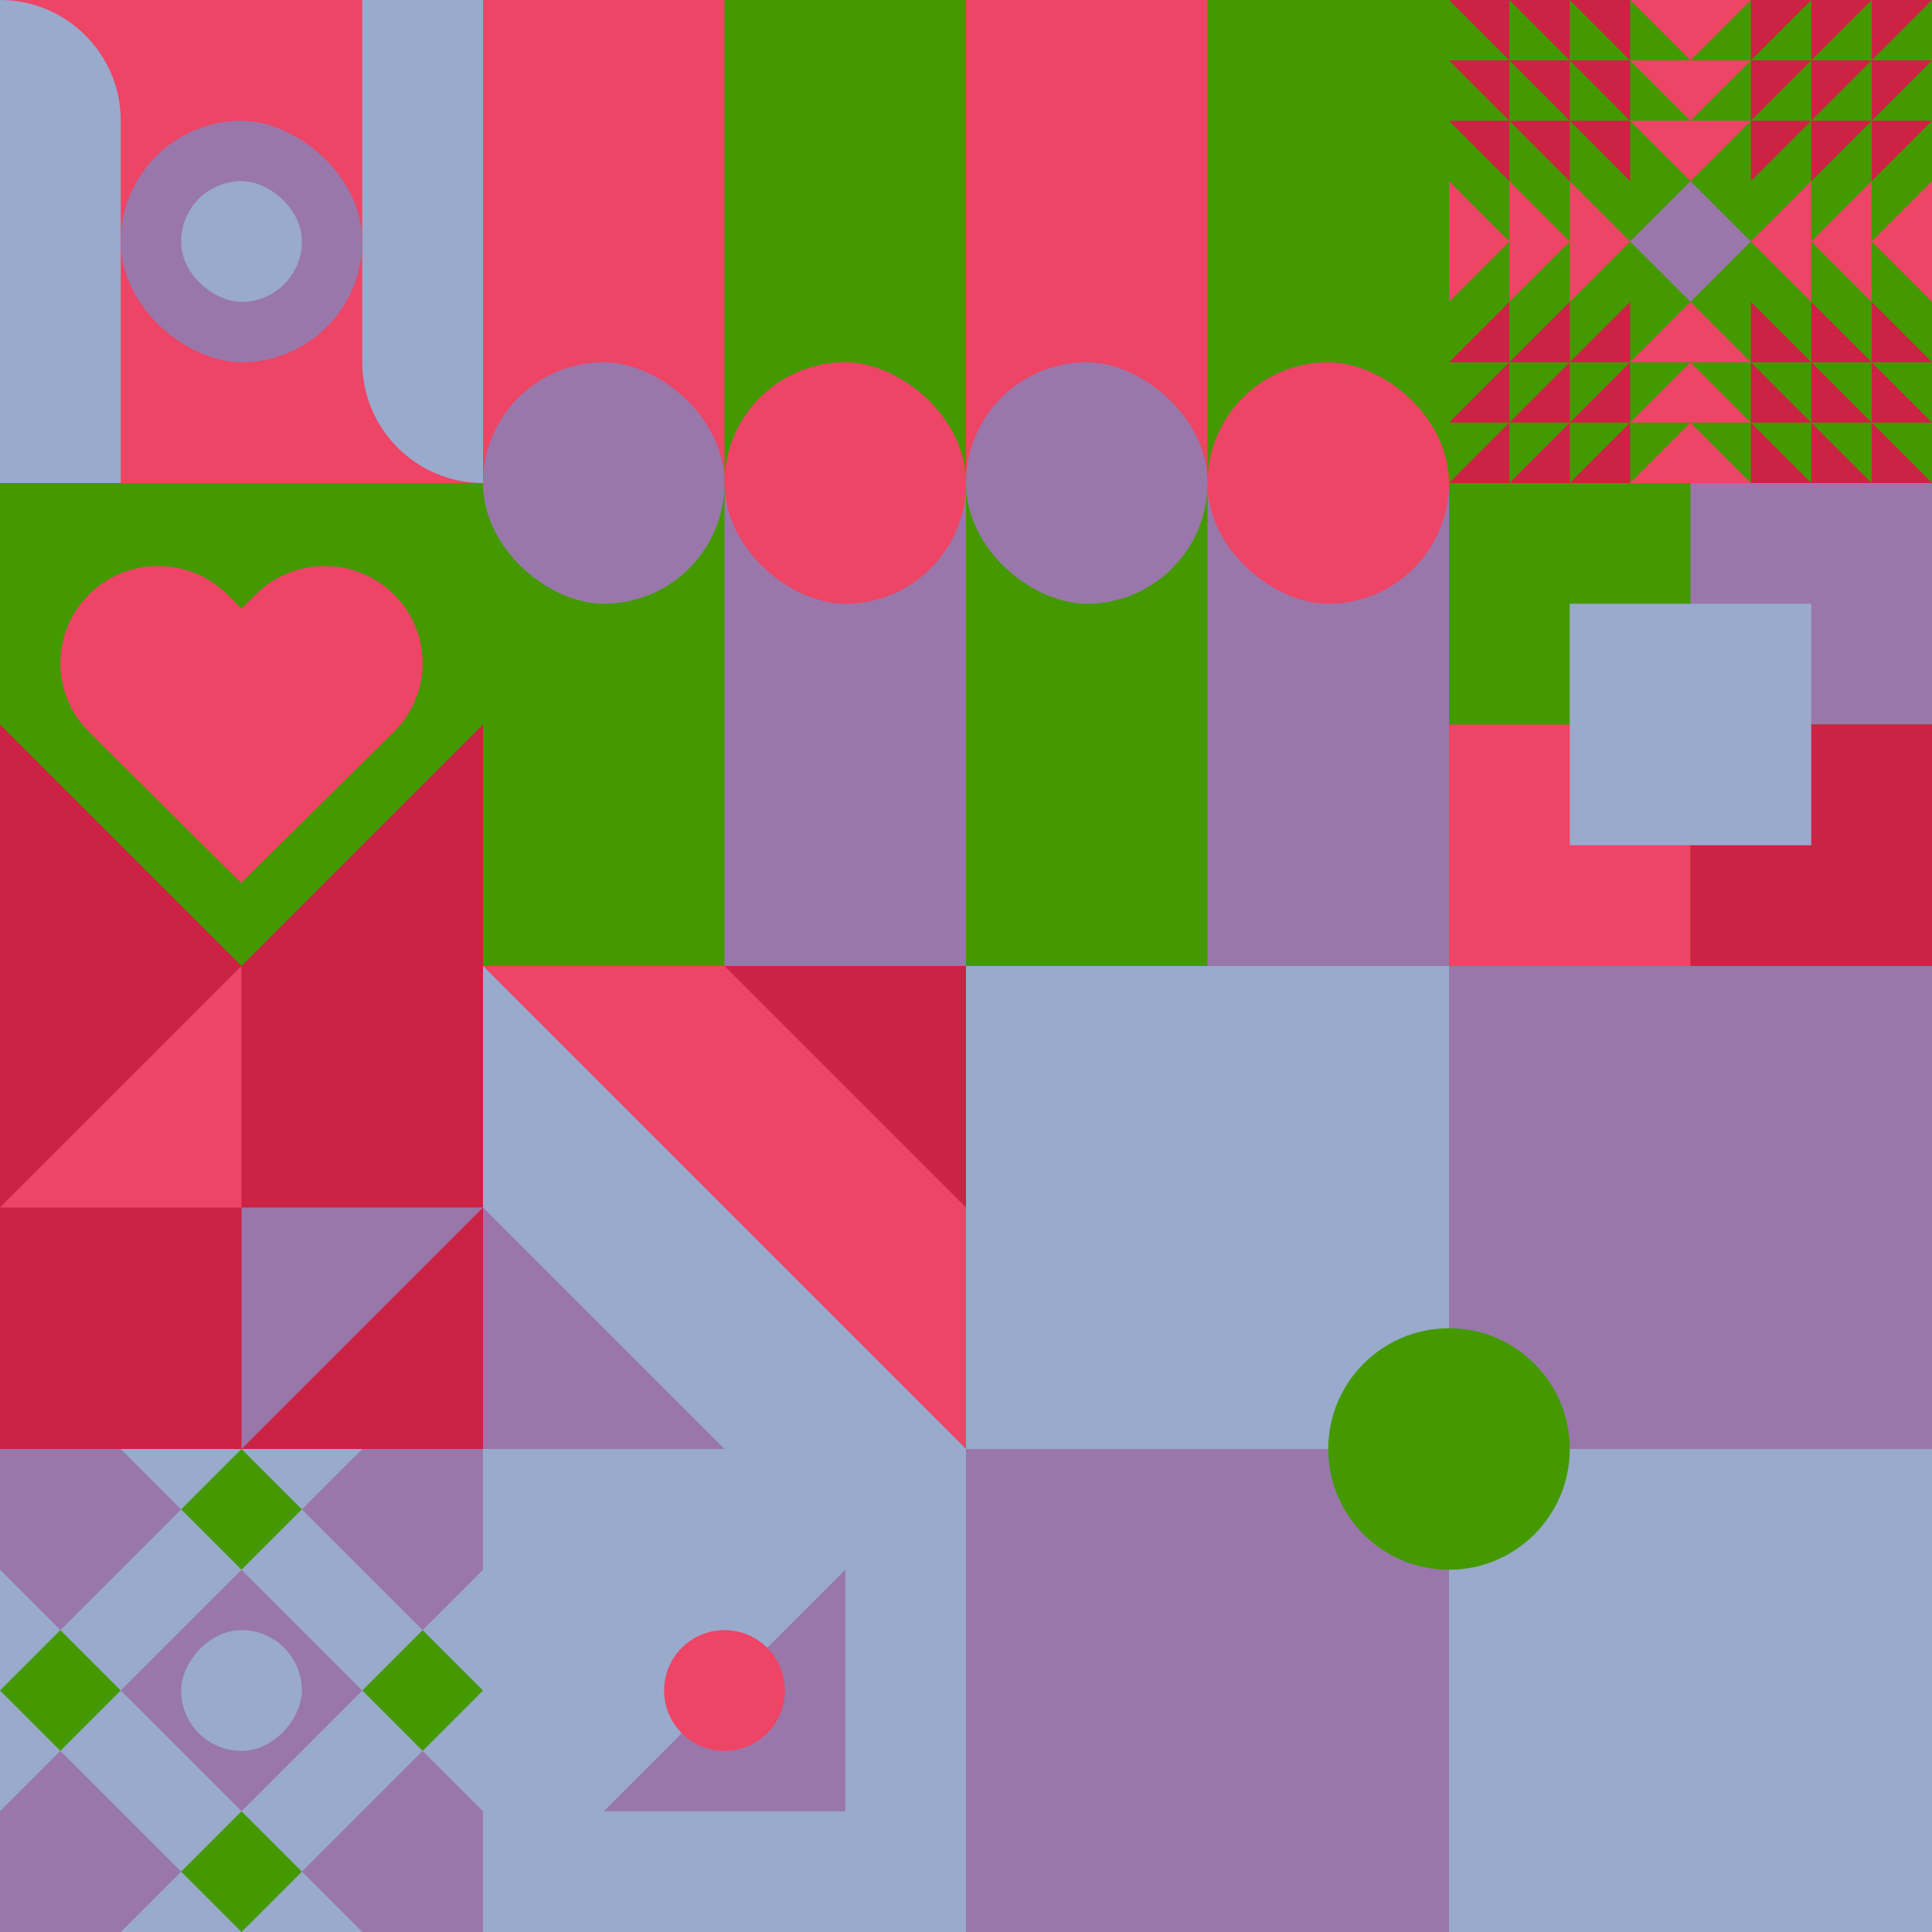 <svg id="geo" xmlns="http://www.w3.org/2000/svg" width="1280" height="1280" viewBox="0 0 1280 1280" fill="none" style="width:640px;height:640px"><g class="svg-image"><g class="block-0" transform="translate(0,0), scale(1), rotate(0, 160, 160)" height="320" width="320" clip-path="url(#trim)"><rect width="320" height="320" fill="#ee4466"/><path d="M320 0V320V320C275.817 320 240 284.183 240 240V0H320Z" fill="#99aacc"/><path d="M0 320V0V0C44.183 0 80 35.817 80 80V320H0Z" fill="#99aacc"/><rect width="160" height="160" rx="80" transform="matrix(0 -1 -1 0 240 240)" fill="#9977aa"/><rect width="80" height="80" rx="40" transform="matrix(0 -1 -1 0 200 200)" fill="#99aacc"/></g><g class="block-1" transform="translate(320,0), scale(2), rotate(0, 160, 160)" height="640" width="640" clip-path="url(#trim)"><rect width="320" height="320" fill="#449900"/><rect width="80" height="160" fill="#ee4466"/><rect x="160" width="80" height="160" fill="#ee4466"/><rect x="80" y="160" width="80" height="160" fill="#9977aa"/><rect x="240" y="160" width="80" height="160" fill="#9977aa"/><rect width="80" height="80" rx="40" transform="matrix(0 -1 -1 0 80 200)" fill="#9977aa"/><rect width="80" height="80" rx="40" transform="matrix(0 -1 -1 0 160 200)" fill="#ee4466"/><rect width="80" height="80" rx="40" transform="matrix(0 -1 -1 0 320 200)" fill="#ee4466"/><rect width="80" height="80" rx="40" transform="matrix(0 -1 -1 0 240 200)" fill="#9977aa"/></g><g class="block-2" transform="translate(960,0), scale(1), rotate(0, 160, 160)" height="320" width="320" clip-path="url(#trim)"><rect width="320" height="320" fill="#449900"/><path d="m120 160 40-40 40 40-40 40-40-40Z" fill="#9977aa"/><path fill-rule="evenodd" clip-rule="evenodd" d="m160 80 40-40h-80l40 40ZM120 240l40-40 40 40h-80Zm40 40h-40l40-40 40 40h-40Zm-40 40 40-40 40 40h-80Zm80-240-40 40-40-40h80Zm0-80-40 40-40-40h80Zm40 200-40-40 40-40v80Zm40-40v40l-40-40 40-40v40Zm0 0 40-40v80l-40-40ZM80 200l40-40-40-40v40l-40-40v40L0 120v80l40-40v40l40-40v40Z" fill="#ee4466"/><path fill-rule="evenodd" clip-rule="evenodd" d="M120 80v40L80 80h40ZM80 40l40 40V0H0l40 40H0l40 40H0l40 40V80l40 40V40Zm0 0L40 0v80h40L40 40h40Zm0 0h40L80 0v40Zm120 40v40l40-40v40l40-40v40l40-40h-40l40-40h-40l40-40H200v80Zm40-40V0l-40 40h40Zm0 0-40 40h80V0l-40 40Zm0 0h40l-40 40V40ZM120 240v-40l-40 40h40Zm-40 40 40-40v80H0l40-40H0l40-40H0l40-40v40l40-40v80Zm0 0-40 40v-80h40l-40 40h40Zm0 0h40l-40 40v-40Zm120-40v-40l40 40v-40l40 40v-40l40 40h-40l40 40h-40l40 40H200v-80Zm40 40v40l-40-40h40Zm0 0-40-40h80v80l-40-40Zm0 0h40l-40-40v40Z" fill="#cc2244"/></g><g class="block-3" transform="translate(0,320), scale(1), rotate(0, 160, 160)" height="320" width="320" clip-path="url(#trim)"><rect width="320" height="320" fill="#449900"/><path d="M58.973 73.852c-25.297 25.135-25.297 65.887 0 91.023L159.746 265c33.675-33.459 67.466-66.805 101.281-100.125 25.297-25.136 25.297-65.888 0-91.023-25.298-25.136-66.314-25.136-91.612 0L160 83.206l-9.415-9.355c-25.298-25.135-66.314-25.135-91.612 0Z" fill="#ee4466"/><path d="M320 160v160H160l160-160ZM0 160v160h160L0 160Z" fill="#cc2244"/></g><g class="block-4" transform="translate(960,320), scale(1), rotate(0, 160, 160)" height="320" width="320" clip-path="url(#trim)"><rect width="320" height="320" fill="#ee4466"/><rect y="320" width="320" height="320" transform="rotate(-90 0 320)" fill="#449900"/><rect x="160" y="160" width="160" height="160" transform="rotate(-90 160 160)" fill="#9977aa"/><rect width="160" height="160" transform="matrix(0 -1 -1 0 160 320)" fill="#ee4466"/><rect width="160" height="160" transform="matrix(0 -1 -1 0 320 320)" fill="#cc2244"/><rect width="160" height="160" transform="matrix(0 -1 -1 0 240 240)" fill="#99aacc"/></g><g class="block-5" transform="translate(0,640), scale(1), rotate(0, 160, 160)" height="320" width="320" clip-path="url(#trim)"><rect width="320" height="320" fill="#ee4466"/><rect width="320" height="320" fill="#cc2244"/><path d="M160 320V160H320L160 320Z" fill="#9977aa"/><path d="M160 0V160H0L160 0Z" fill="#ee4466"/></g><g class="block-6" transform="translate(320,640), scale(1), rotate(0, 160, 160)" height="320" width="320" clip-path="url(#trim)"><rect width="320" height="320" fill="#99aacc"/><rect width="320" height="320" fill="#9977aa"/><path d="M160 0H0L320 320V160L160 0Z" fill="#ee4466"/><path d="M0 0V160L160 320H320L0 0Z" fill="#99aacc"/><path d="M320 160V0H160L320 160Z" fill="#cc2244"/></g><g class="block-7" transform="translate(640,640), scale(2), rotate(0, 160, 160)" height="640" width="640" clip-path="url(#trim)"><rect width="320" height="320" fill="#ee4466"/><rect y="320" width="320" height="320" transform="rotate(-90 0 320)" fill="#99aacc"/><rect x="160" y="160" width="160" height="160" transform="rotate(-90 160 160)" fill="#9977aa"/><rect width="160" height="160" transform="matrix(0 -1 -1 0 160 320)" fill="#9977aa"/><rect width="160" height="160" transform="matrix(0 -1 -1 0 320 320)" fill="#99aacc"/><circle cx="160" cy="160" r="40" fill="#449900"/></g><g class="block-8" transform="translate(0,960), scale(1), rotate(90, 160, 160)" height="320" width="320" clip-path="url(#trim)"><defs><clipPath id="ClipPath-1"><rect width="320" height="320" fill="#449900"/></clipPath></defs><style>@keyframes geo-24-a0_t{0%,27.273%{transform:translate(0,0);animation-timing-function:ease-in-out}to{transform:translate(120px,-120px)}}@keyframes geo-24-a1_t{0%,27.273%{transform:translate(0,0);animation-timing-function:ease-in-out}to{transform:translate(-120px,120px)}}@keyframes geo-24-a2_t{0%,27.273%{transform:translate(0,0);animation-timing-function:ease-in-out}to{transform:translate(-120px,-120px)}}@keyframes geo-24-a3_t{0%,27.273%{transform:translate(0,0);animation-timing-function:ease-in-out}to{transform:translate(120px,120px)}}</style><g clip-path="url(#ClipPath-1)"><rect width="320" height="320" fill="#99aacc"/><path d="m120 280 40-40 40 40-40 40-40-40Z" fill="#449900" style="animation:1.1s ease-in-out infinite both geo-24-a0_t"/><path d="m120 40 40-40 40 40-40 40-40-40Z" fill="#449900" style="animation:1.1s ease-in-out infinite both geo-24-a1_t"/><path d="m240 160 40-40 40 40-40 40-40-40Z" fill="#449900" style="animation:1.1s ease-in-out infinite both geo-24-a2_t"/><path d="m0 160 40-40 40 40-40 40-40-40Z" fill="#449900" style="animation:1.1s ease-in-out infinite both geo-24-a3_t"/><path d="m80 160 80-80 80 80-80 80-80-80ZM-40 40l80-80 80 80-80 80-80-80ZM200 280l80-80 80 80-80 80-80-80ZM-40 280l80-80 80 80-80 80-80-80ZM200 40l80-80 80 80-80 80-80-80Z" fill="#9977aa"/><rect width="80" height="80" rx="40" fill="#99aacc" transform="matrix(0 -1 -1 0 200 200)"/></g></g><g class="block-9" transform="translate(320,960), scale(1), rotate(90, 160, 160)" height="320" width="320" clip-path="url(#trim)"><style>@keyframes geo-70a0_t{0%,6.818%{transform:translate(160px,160px) rotate(0deg) translate(-160px,-160px);animation-timing-function:cubic-bezier(.4,0,.6,1)}25%,31.818%{transform:translate(160px,160px) rotate(90deg) translate(-160px,-160px);animation-timing-function:cubic-bezier(.4,0,.6,1)}50%,56.818%{transform:translate(160px,160px) rotate(180deg) translate(-160px,-160px);animation-timing-function:cubic-bezier(.4,0,.6,1)}75%,81.818%{transform:translate(160px,160px) rotate(270deg) translate(-160px,-160px);animation-timing-function:cubic-bezier(.4,0,.6,1)}to{transform:translate(160px,160px) rotate(360deg) translate(-160px,-160px)}}</style><rect width="320" height="320" fill="#99aacc"/><path d="M240 240V80H80l160 160Z" fill="#9977aa" style="animation:4.4s linear infinite both geo-70a0_t"/><circle cx="160" cy="160" fill="#ee4466" r="40"/></g></g><clipPath id="trim"><rect width="320" height="320" fill="white"/></clipPath><filter id="noiseFilter"><feTurbulence baseFrequency="0.5" result="noise"/><feColorMatrix type="saturate" values="0.10"/><feBlend in="SourceGraphic" in2="noise" mode="multiply"/></filter><rect transform="translate(0,0)" height="1280" width="1280" filter="url(#noiseFilter)" opacity="0.4"/></svg>